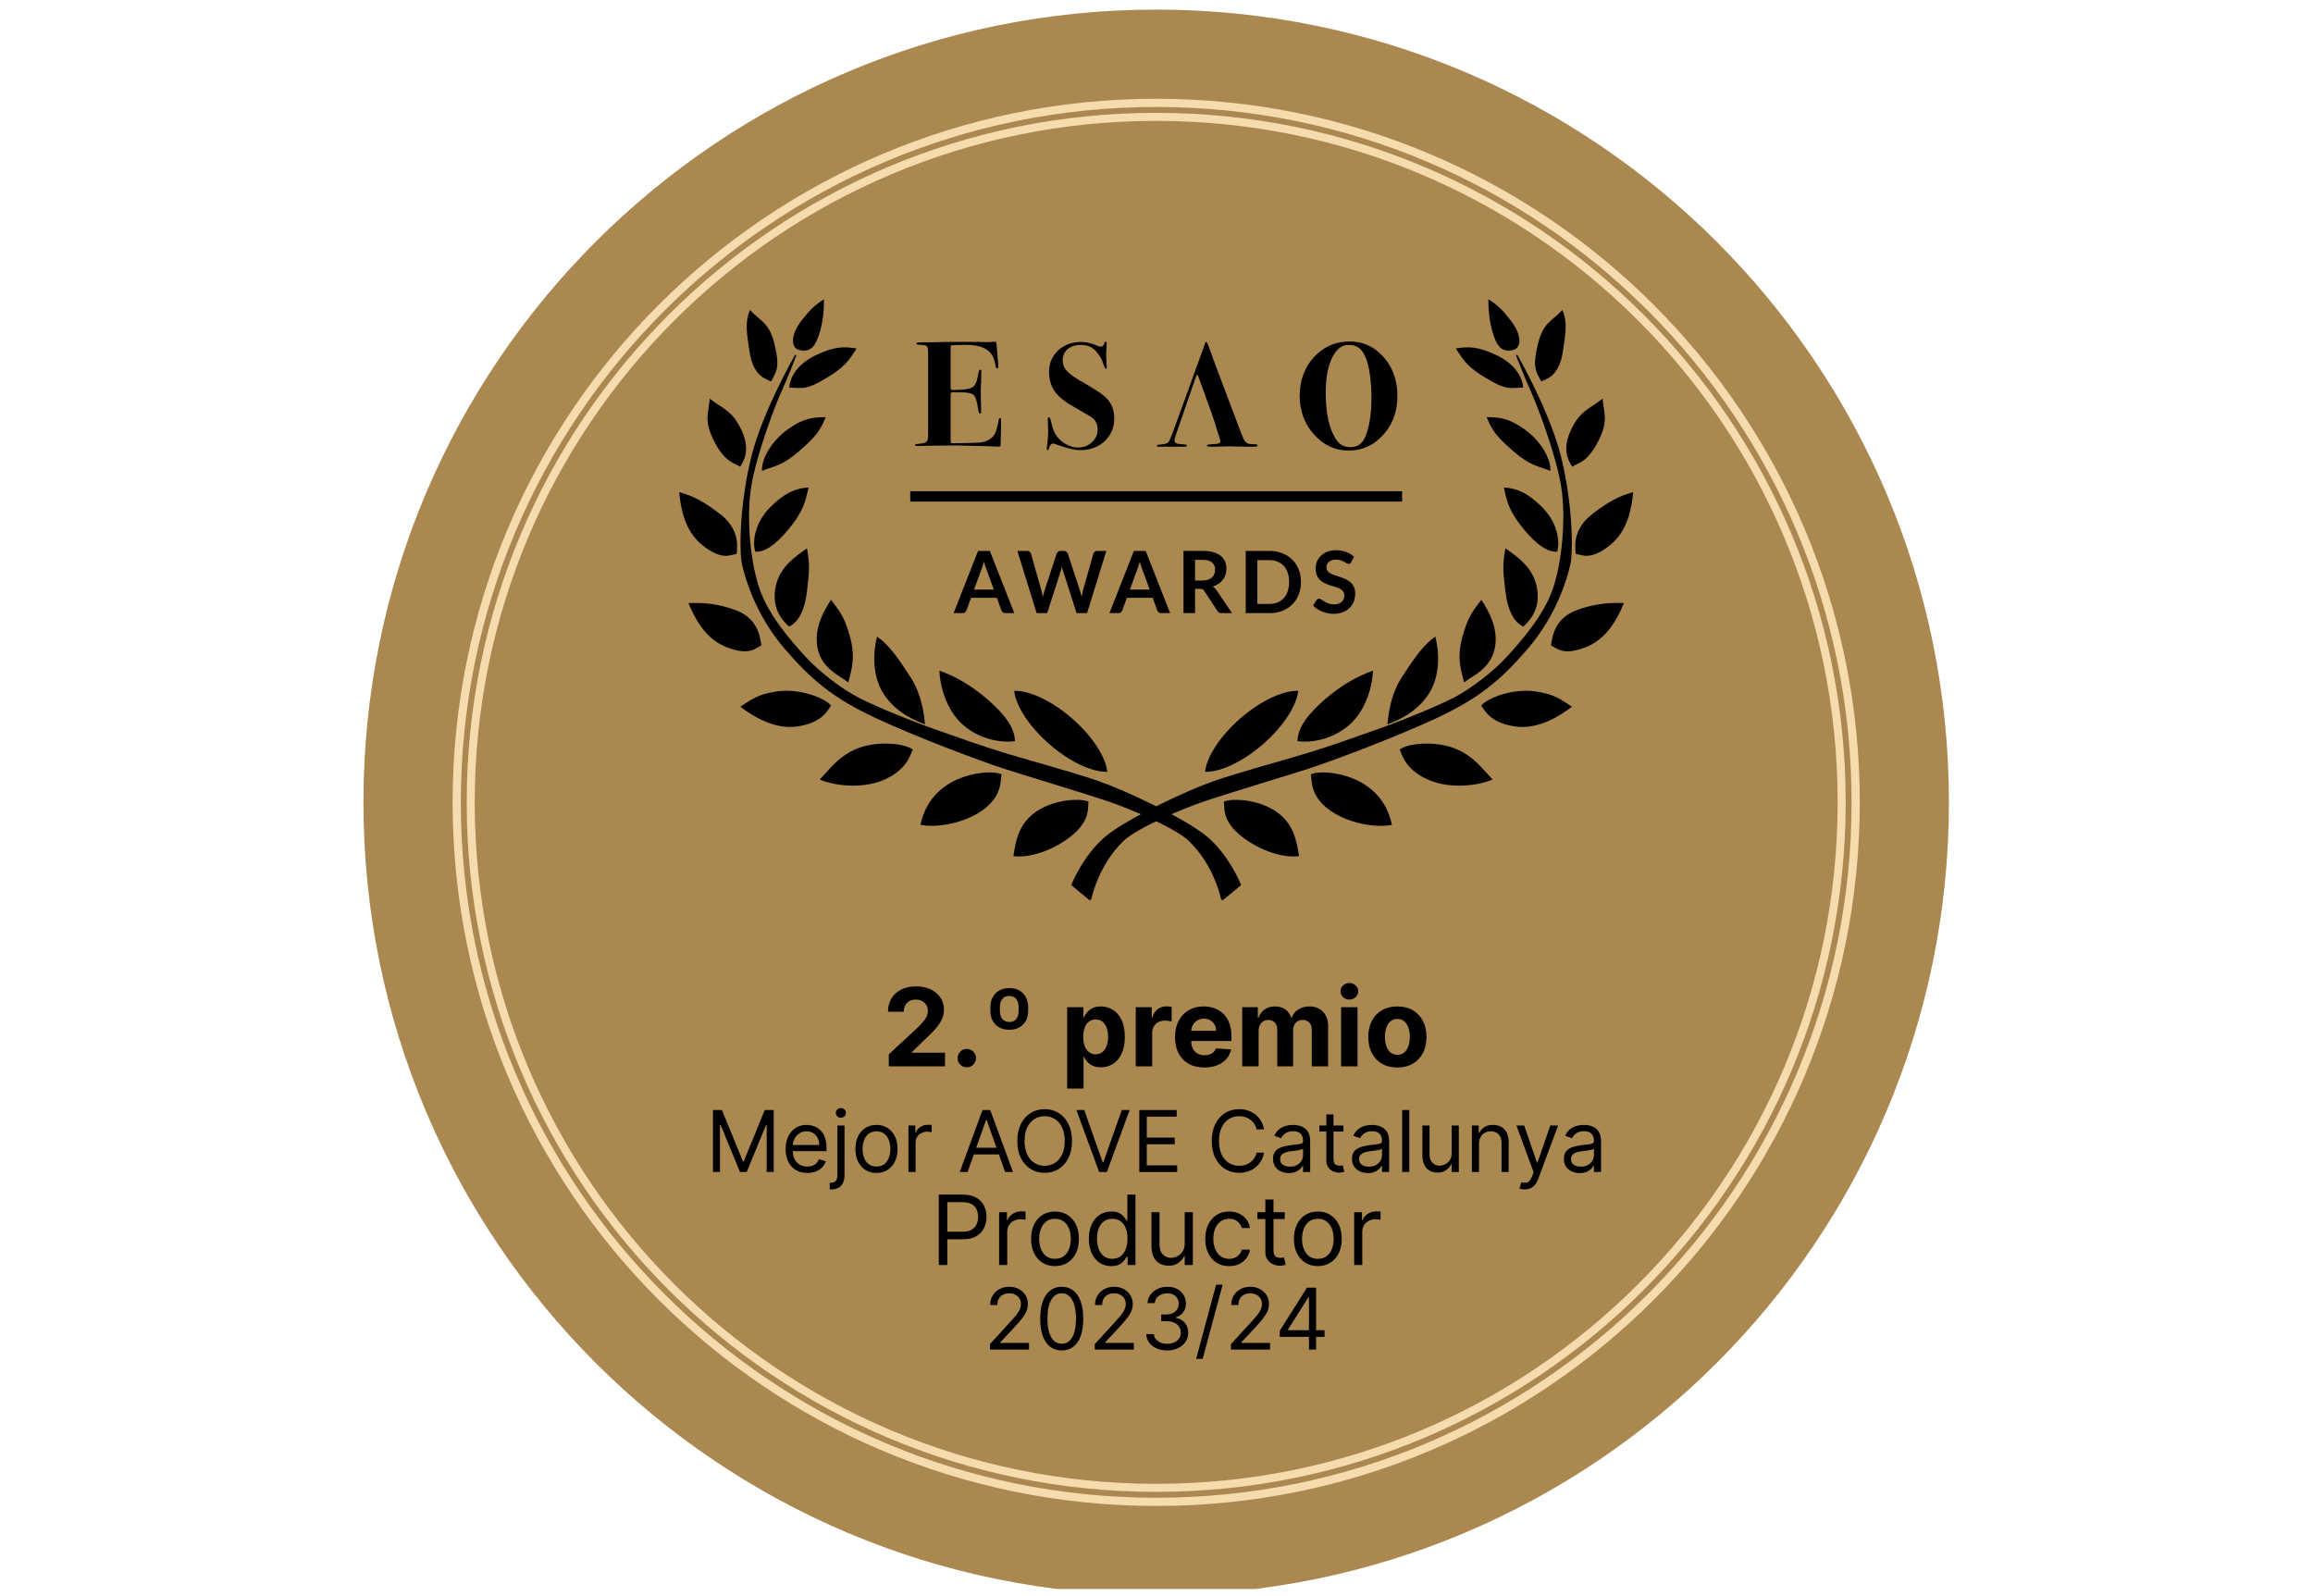 <svg xmlns="http://www.w3.org/2000/svg" width="1693" height="1168" viewBox="0 0 1693 1168" fill="none"><g clip-path="url(#clip0_3_209)"><path d="M846.275 1167.52C1166.74 1167.52 1426.52 907.737 1426.52 587.275C1426.52 266.813 1166.74 7.027 846.274 7.027C525.813 7.027 266.024 266.813 266.024 587.275C266.024 907.737 525.813 1167.52 846.275 1167.52Z" fill="#AB884F"></path><path d="M991.112 407.512C989.513 406 987.585 404.824 985.315 403.984C983.045 403.144 980.57 402.724 977.879 402.724C975.484 402.724 973.363 403.092 971.518 403.828C969.669 404.56 968.117 405.539 966.856 406.757C965.618 407.941 964.636 409.366 963.972 410.945C963.32 412.481 962.983 414.131 962.981 415.799C962.981 417.875 963.283 419.624 963.877 421.041C964.479 422.459 965.27 423.643 966.255 424.585C967.244 425.533 968.383 426.311 969.626 426.887C970.874 427.471 972.158 427.976 973.469 428.4C974.774 428.82 976.052 429.208 977.315 429.565C978.576 429.922 979.698 430.358 980.683 430.872C981.669 431.39 982.462 432.022 983.063 432.778C983.663 433.534 983.959 434.51 983.959 435.708C983.959 437.852 983.298 439.493 981.978 440.64C980.655 441.785 978.787 442.357 976.372 442.357C974.797 442.357 973.446 442.142 972.323 441.711C971.199 441.28 970.219 440.805 969.379 440.277C968.642 439.818 967.917 439.34 967.205 438.844C966.596 438.411 966.028 438.198 965.504 438.198C965.126 438.198 964.77 438.301 964.434 438.497C964.097 438.697 963.827 438.944 963.617 439.238L961.13 443.301C962.045 444.228 963.059 445.052 964.153 445.758C967.724 448.055 971.879 449.279 976.124 449.286C978.645 449.286 980.88 448.903 982.833 448.139C984.785 447.37 986.437 446.323 987.795 444.989C989.145 443.662 990.198 442.063 990.882 440.297C991.585 438.5 991.937 436.574 991.937 434.518C991.937 432.625 991.638 431.022 991.041 429.699C990.442 428.376 989.648 427.259 988.663 426.345C987.661 425.422 986.525 424.657 985.293 424.075C984.032 423.477 982.739 422.951 981.418 422.5C980.096 422.05 978.804 421.624 977.544 421.228C976.386 420.869 975.259 420.416 974.174 419.873C973.187 419.369 972.394 418.761 971.796 418.046C971.196 417.332 970.898 416.442 970.898 415.369C970.898 414.529 971.045 413.76 971.339 413.056C971.632 412.353 972.091 411.731 972.678 411.244C973.277 410.74 974.016 410.348 974.898 410.063C975.781 409.779 976.809 409.637 977.986 409.637C979.289 409.637 980.42 409.8 981.375 410.124C982.33 410.449 983.164 410.812 983.879 411.21C984.594 411.609 985.207 411.974 985.723 412.299C986.239 412.623 986.715 412.784 987.157 412.784C987.579 412.784 987.928 412.685 988.215 412.485C988.497 412.286 988.766 411.965 989.018 411.524L991.112 407.512ZM942.556 432.728C941.894 434.712 940.939 436.393 939.689 437.768C938.443 439.143 936.928 440.199 935.156 440.934C933.382 441.669 931.382 442.036 929.155 442.036H920.301V409.97H929.155C931.382 409.97 933.382 410.338 935.156 411.073C936.928 411.808 938.443 412.863 939.689 414.238C940.939 415.614 941.894 417.297 942.556 419.278C943.217 421.263 943.548 423.507 943.548 426.006C943.548 428.505 943.217 430.74 942.556 432.728ZM950.571 416.804C949.459 414.012 947.893 411.612 945.879 409.607C943.862 407.602 941.437 406.04 938.603 404.916C935.767 403.793 932.621 403.228 929.155 403.228H911.8V448.777H929.155C932.621 448.777 935.767 448.221 938.603 447.108C941.437 445.995 943.866 444.43 945.879 442.414C947.896 440.398 949.459 437.994 950.571 435.2C951.682 432.408 952.242 429.344 952.242 426.005C952.242 422.66 951.685 419.598 950.571 416.804ZM874.721 409.78H880.14C883.269 409.78 885.593 410.4 887.119 411.639C888.64 412.878 889.403 414.652 889.403 416.962C889.403 418.114 889.215 419.178 888.837 420.143C888.466 421.1 887.878 421.957 887.119 422.648C886.349 423.352 885.377 423.903 884.189 424.301C883.001 424.698 881.612 424.9 880.013 424.9H874.722L874.721 409.78ZM878.344 430.979C879.183 430.979 879.822 431.095 880.249 431.326C880.679 431.557 881.072 431.946 881.431 432.491L891.007 447.076C891.656 448.213 892.708 448.777 894.156 448.777H901.809L890.408 431.956C889.631 430.822 888.707 429.951 887.636 429.344C889.235 428.84 890.657 428.167 891.907 427.325C893.156 426.486 894.208 425.512 895.054 424.396C895.91 423.276 896.57 422.019 897.007 420.679C897.459 419.314 897.685 417.865 897.685 416.33C897.685 414.397 897.349 412.631 896.677 411.021C896.004 409.417 894.96 408.037 893.542 406.879C892.125 405.724 890.308 404.827 888.093 404.186C885.877 403.545 883.226 403.225 880.14 403.225H866.248V448.774H874.722V430.976L878.344 430.979ZM832.542 416.489C832.815 415.799 833.094 414.988 833.377 414.064C833.661 413.14 833.949 412.142 834.243 411.073C834.537 412.142 834.831 413.135 835.125 414.051C835.419 414.967 835.703 415.758 835.976 416.429L841.523 431.578H827L832.542 416.489ZM838.591 403.228H829.96L812.037 448.777H818.652C819.365 448.777 819.964 448.578 820.447 448.179C820.927 447.78 821.255 447.339 821.424 446.856L824.826 437.563H843.694L847.093 446.856C847.317 447.394 847.675 447.866 848.133 448.226C848.595 448.593 849.195 448.777 849.928 448.777H856.483L838.591 403.228ZM758.771 448.777H766.459L776.507 417.655C776.633 417.259 776.764 416.826 776.903 416.363C777.04 415.902 777.161 415.421 777.263 414.917C777.389 415.421 777.516 415.902 777.641 416.363C777.768 416.826 777.907 417.259 778.051 417.655L788.005 448.777H795.659L809.803 403.228H803.157C802.441 403.228 801.829 403.417 801.312 403.795C800.797 404.173 800.478 404.625 800.351 405.149L792.603 432.396C792.236 433.885 791.931 435.387 791.689 436.901C791.334 435.199 790.932 433.698 790.493 432.396L781.58 405.149C781.362 404.603 781.003 404.125 780.54 403.763C780.078 403.409 779.478 403.227 778.745 403.227H776.256C775.542 403.227 774.938 403.427 774.444 403.829C773.951 404.225 773.621 404.669 773.453 405.149L764.507 432.396C764.261 433.116 764.046 433.846 763.861 434.584C763.652 435.413 763.468 436.248 763.309 437.088C763.15 436.253 762.987 435.418 762.822 434.584C762.678 433.851 762.516 433.121 762.335 432.396L754.586 405.149C754.432 404.58 754.08 404.084 753.594 403.75C753.1 403.4 752.487 403.229 751.751 403.229H744.664L758.771 448.777ZM718.479 416.489C718.75 415.799 719.031 414.988 719.315 414.064C719.595 413.14 719.884 412.142 720.178 411.074C720.451 412.073 720.747 413.065 721.063 414.051C721.357 414.965 721.637 415.758 721.913 416.429L727.458 431.578H712.937L718.479 416.489ZM724.529 403.228H715.897L697.972 448.777H704.587C705.3 448.777 705.899 448.578 706.382 448.179C706.865 447.78 707.193 447.339 707.361 446.856L710.76 437.563H729.629L733.031 446.856C733.255 447.394 733.613 447.866 734.071 448.226C734.532 448.593 735.131 448.777 735.866 448.777H742.418L724.529 403.228ZM882.672 250.365C882.241 250.7 882.066 251.192 881.891 251.673C881.37 253.128 880.886 254.6 880.365 256.053C878.062 262.422 875.758 268.791 873.442 275.157C868.897 287.684 864.348 300.209 859.795 312.733C858.943 315.087 858.065 317.432 857.161 319.766C856.761 320.791 856.259 321.78 855.778 322.773C855.3 323.761 854.474 324.362 853.458 324.687C852.477 325.003 851.467 325.223 850.432 325.278C849.916 325.306 849.401 325.309 848.887 325.356C848.157 325.424 847.42 325.52 846.783 325.92C846.681 325.982 846.611 326.164 846.614 326.291C846.614 326.418 846.689 326.579 846.788 326.667C847.078 326.924 847.453 326.959 847.822 326.956C849.298 326.944 850.765 326.917 852.242 326.921C856.736 326.936 861.228 326.966 865.721 326.98C866.457 326.978 867.193 326.951 867.927 326.9C868.227 326.881 868.479 326.724 868.672 326.479C868.782 326.338 868.818 325.991 868.676 325.881C868.45 325.704 868.221 325.481 867.955 325.415C867.53 325.311 867.081 325.316 866.643 325.275C865.327 325.158 864.003 325.042 862.682 324.921C862.093 324.869 861.523 324.69 861.009 324.397C860.075 323.876 859.674 323.059 859.71 322.018C859.722 321.724 859.767 321.432 859.846 321.148C860.102 320.226 860.34 319.296 860.652 318.394C863.258 310.803 865.88 303.218 868.501 295.632C870.737 289.163 872.98 282.692 875.23 276.225C875.449 275.603 875.721 275 876 274.401C876.037 274.319 876.229 274.296 876.355 274.272C876.412 274.266 876.499 274.33 876.54 274.381C877.01 274.973 877.163 275.711 877.411 276.397C879.682 282.624 881.925 288.858 884.195 295.085C885.757 299.375 887.347 303.65 888.708 308.014C889.404 310.265 890.09 312.516 890.799 314.764C891.46 316.871 892.153 318.969 892.811 321.078C893.006 321.709 893.154 322.355 893.279 323.006C893.385 323.58 893.022 324.206 892.467 324.432C892.062 324.596 891.636 324.753 891.207 324.816C890.552 324.917 889.886 324.929 889.226 324.978C887.757 325.09 886.29 325.203 884.824 325.313C884.374 325.347 883.956 325.482 883.595 325.757C883.491 325.834 883.432 325.981 883.372 326.106C883.303 326.252 883.474 326.548 883.676 326.627C883.947 326.73 884.22 326.871 884.499 326.895C885.157 326.96 885.818 326.989 886.48 326.98C888.619 326.95 890.752 326.89 892.887 326.848C895.908 326.788 898.924 326.736 901.945 326.681L901.947 326.773C906.806 326.845 911.671 326.922 916.529 326.982C917.486 326.994 918.443 326.937 919.398 326.893C919.613 326.884 919.824 326.798 920.035 326.736C920.21 326.685 920.48 326.247 920.496 326.03C920.509 325.796 920.242 325.364 920.044 325.333C919.609 325.264 919.176 325.187 918.74 325.156C917.566 325.075 916.39 325.013 915.214 324.968C912.985 324.901 911.503 323.739 910.51 321.834C910.341 321.509 910.153 321.188 910.008 320.852C909.57 319.837 909.122 318.829 908.735 317.797C907.635 314.901 906.584 311.998 905.489 309.104C898.508 290.572 891.334 272.111 884.668 253.458C884.348 252.56 883.927 251.692 883.524 250.826C883.437 250.638 883.25 250.499 883.09 250.347C883.045 250.3 882.984 250.272 882.919 250.27C882.828 250.27 882.74 250.304 882.672 250.365ZM809.204 250.146C808.999 250.185 808.729 250.265 808.638 250.417C808.419 250.789 808.288 251.217 808.117 251.618C807.942 252.018 807.797 252.441 807.574 252.816C807.21 253.434 806.636 253.767 805.919 253.72C805.406 253.695 804.898 253.608 804.405 253.461C803.634 253.217 802.894 252.871 802.131 252.605C800.742 252.123 799.36 251.61 797.943 251.209C795.59 250.538 793.176 250.293 790.954 250.245C789.784 250.347 788.83 250.434 787.874 250.509C786.11 250.648 784.372 251.018 782.704 251.611C776.967 253.641 772.599 257.265 769.877 262.769C768.583 265.389 768.03 268.193 767.854 271.085C767.743 272.932 767.906 274.761 768.166 276.59C768.498 278.927 769.178 281.202 770.182 283.338C771.657 286.462 773.847 289.016 776.428 291.263C778.484 293.058 780.694 294.668 783.032 296.075C785.178 297.362 787.368 298.58 789.538 299.83C791.836 301.154 794.141 302.466 796.418 303.821C797.491 304.463 798.525 305.175 799.551 305.892C801.175 307.037 802.21 308.607 802.827 310.485C803.177 311.547 803.338 312.644 803.383 313.746C803.491 316.462 802.904 319.017 801.345 321.292C799.628 323.795 797.354 325.604 794.487 326.627C791.108 327.827 787.675 327.853 784.28 326.798C778.173 324.899 773.751 321.051 771.207 315.133C770.629 313.777 770.182 312.37 769.871 310.929C769.694 310.136 769.563 309.335 769.36 308.554C769.156 307.771 768.916 306.997 768.641 306.236C768.546 305.972 768.335 305.741 768.153 305.518C767.968 305.29 767.333 305.395 767.171 305.643C766.976 305.959 766.882 306.327 766.9 306.697C766.951 308.389 766.971 310.088 767.081 311.775C767.341 315.911 767.187 320.018 766.607 324.12C766.431 325.359 766.306 326.605 766.179 327.85C766.125 328.369 766.179 328.875 766.506 329.323C766.656 329.528 767.135 329.551 767.269 329.323C767.382 329.136 767.515 328.955 767.589 328.752C767.766 328.269 767.89 327.763 768.078 327.284C768.267 326.806 768.479 326.334 768.745 325.891C769.391 324.819 770.335 324.448 771.58 324.74C771.865 324.804 772.141 324.912 772.418 325.01C773.113 325.257 773.807 325.505 774.499 325.76C777.406 326.82 780.35 327.753 783.363 328.473C785.514 328.992 787.704 329.34 789.91 329.442C792.643 329.566 795.361 329.237 798.014 328.582C802.792 327.397 806.853 324.967 810.133 321.281C812.578 318.532 814.228 315.362 815.004 311.751C815.583 309.062 815.701 306.354 815.442 303.62C814.929 298.241 812.699 293.733 808.601 290.188C807.6 289.323 806.538 288.527 805.459 287.754C802.521 285.643 799.422 283.801 796.302 281.983C793.755 280.502 791.204 279.026 788.688 277.496C786.673 276.27 784.721 274.94 782.929 273.403C782.149 272.734 781.378 272.031 780.706 271.257C778.63 268.869 777.644 266.072 777.872 262.903C778.166 258.814 780.162 255.824 783.84 254.004C784.626 253.612 785.474 253.334 786.319 253.077C788.247 252.49 790.233 252.446 792.229 252.511C796.365 252.635 799.786 254.236 802.481 257.382C804.759 260.04 806.548 262.974 807.585 266.341C807.759 266.903 807.913 267.475 808.128 268.022C808.316 268.5 808.56 268.96 808.82 269.399C808.923 269.573 809.133 269.693 809.315 269.809C809.529 269.945 810.011 269.743 810.04 269.513C810.07 269.226 810.144 268.933 810.132 268.645C810.093 267.836 810.019 267.028 809.955 266.221C809.63 262.103 809.508 257.983 809.958 253.864C810.055 252.986 810.053 252.098 810.067 251.218C810.072 251.009 809.977 250.792 809.918 250.584C809.855 250.374 809.538 250.145 809.283 250.145C809.257 250.139 809.23 250.139 809.204 250.146ZM728.181 250.126C727.448 250.147 726.705 250.161 725.974 250.245C724.432 250.423 722.888 250.424 721.339 250.382C719.425 250.33 717.509 250.236 715.597 250.234C708.303 250.223 701.009 250.213 693.719 250.26C690.036 250.281 686.355 250.437 682.672 250.504C679.726 250.559 676.778 250.566 673.833 250.606C673.172 250.616 672.505 250.633 671.854 250.733C671.506 250.79 671.186 251.007 670.867 251.178C670.635 251.305 670.688 251.799 670.938 251.919C671.13 252.016 671.328 252.155 671.534 252.179C672.411 252.273 673.295 252.319 674.174 252.4C675.127 252.49 676.089 252.53 677.027 252.719C678.034 252.922 678.711 253.573 678.997 254.596C679.22 255.385 679.307 256.185 679.309 256.999C679.325 258.69 679.342 260.388 679.343 262.082C679.345 280.274 679.345 298.473 679.343 316.669C679.343 317.552 679.36 318.439 679.313 319.317C679.28 320.05 679.18 320.785 679.083 321.51C678.931 322.631 678.261 323.381 677.281 323.86C676.82 324.087 676.331 324.287 675.833 324.384C674.895 324.569 673.946 324.693 672.996 324.807C672.265 324.896 671.527 324.912 670.797 325.001C670.511 325.034 670.237 325.17 669.963 325.271C669.717 325.364 669.67 325.832 669.859 326.017C670.076 326.235 670.328 326.388 670.628 326.403C671.289 326.435 671.952 326.465 672.615 326.449C675.851 326.37 679.094 326.235 682.334 326.194C688.595 326.117 694.855 326.082 700.2 326.035C708.042 326.226 714.964 326.393 721.886 326.567C722.549 326.586 723.21 326.629 723.873 326.656C726.155 326.747 728.435 326.841 730.717 326.916C731.083 326.931 731.46 326.918 731.811 326.833C731.986 326.791 732.191 326.581 732.244 326.403C732.347 326.055 732.381 325.68 732.393 325.315C732.618 319.502 732.683 313.68 732.706 307.859C732.714 307.491 732.693 307.123 732.644 306.758C732.617 306.551 732.498 306.351 732.395 306.159C732.277 305.919 731.797 305.847 731.635 306.054C731.457 306.28 731.239 306.508 731.162 306.774C730.962 307.48 730.809 308.207 730.675 308.927C730.295 310.955 729.852 312.969 729.262 314.945C728.206 318.471 725.976 320.98 722.631 322.496C720.747 323.348 718.72 323.837 716.655 323.939C710.472 324.261 704.288 324.39 698.097 324.421C697.583 324.422 697.07 324.39 696.553 324.359C696.337 324.349 695.955 324.008 695.945 323.798C695.894 322.989 695.828 322.183 695.826 321.376C695.818 310.986 695.821 300.601 695.822 290.215C695.822 289.697 695.821 289.184 695.843 288.668C695.856 288.375 695.912 288.085 695.949 287.795C695.975 287.581 696.345 287.247 696.568 287.229C696.787 287.209 697.006 287.169 697.222 287.169H699.451C701.508 287.166 703.561 287.163 705.62 287.215C706.865 287.249 708.112 287.466 709.346 287.66C709.923 287.75 710.491 287.952 711.041 288.153C712.19 288.578 713.099 289.313 713.617 290.437C714.013 291.304 714.409 292.188 714.659 293.105C715.046 294.522 715.33 295.971 715.611 297.417C715.821 298.499 715.926 299.603 716.134 300.688C716.244 301.257 716.462 301.806 716.654 302.358C716.719 302.554 717.149 302.693 717.434 302.654C717.737 302.611 718.053 302.373 718.072 302.128C718.111 301.543 718.156 300.955 718.141 300.372C718.074 296.834 717.981 293.3 717.906 289.765C717.8 284.753 718.059 279.749 718.264 274.744C718.304 273.788 718.325 272.829 718.298 271.875C718.29 271.519 718.141 271.163 718.031 270.813C717.927 270.496 717.314 270.402 717.094 270.672C716.914 270.899 716.693 271.13 716.615 271.394C716.386 272.171 716.219 272.961 716.048 273.751C715.737 275.189 715.482 276.641 715.13 278.068C714.855 279.215 714.385 280.302 713.782 281.324C712.925 282.781 711.723 283.782 710.071 284.262C708.796 284.624 707.491 284.869 706.171 284.994C703.68 285.244 701.18 285.43 698.671 285.414L698.216 285.415C698.001 285.417 697.785 285.417 697.57 285.415C696.068 285.386 695.879 285.212 695.828 283.804C695.816 283.435 695.816 283.066 695.816 282.7V255.515C695.816 254.998 695.826 254.484 695.844 253.967C695.855 253.75 695.906 253.529 695.944 253.314C695.98 253.103 696.334 252.759 696.548 252.74C696.988 252.698 697.427 252.651 697.87 252.636C700.446 252.55 703.021 252.436 705.599 252.409C708.696 252.375 711.787 252.481 714.836 253.085C717.233 253.557 719.544 254.273 721.659 255.54C723.867 256.86 725.546 258.67 726.713 260.96C727.588 262.684 728.113 264.515 728.431 266.414C728.55 267.14 728.708 267.856 728.875 268.576C728.924 268.781 729.06 268.97 729.164 269.162C729.333 269.462 729.81 269.649 730.118 269.549C730.416 269.448 730.627 269.251 730.709 268.951C730.771 268.742 730.812 268.513 730.804 268.301C730.788 267.862 730.742 267.422 730.701 266.98C730.482 264.488 730.251 261.997 730.039 259.501C729.834 257.08 729.649 254.656 729.45 252.233C729.42 251.869 729.365 251.504 729.306 251.137C729.184 250.354 728.961 250.117 728.277 250.117C728.25 250.125 728.216 250.125 728.181 250.126ZM1003.82 290.2C1003.86 295.514 1003.61 300.359 1002.99 305.186C1002.35 310.09 1001.29 314.89 999.404 319.486C998.925 320.647 998.379 321.767 997.648 322.796C995.939 325.192 993.629 326.627 990.723 327.104C989.945 327.232 989.162 327.294 988.383 327.294C987.626 327.294 986.868 327.232 986.107 327.117C983.213 326.667 980.833 325.35 979.003 323.057C977.941 321.732 977.078 320.276 976.288 318.776C974.494 315.372 973.272 311.751 972.406 308.009C971.719 305.071 971.257 302.093 970.93 299.088C970.268 292.921 970.214 286.744 970.615 280.567C970.95 275.338 971.803 270.191 973.614 265.244C974.344 263.23 975.216 261.288 976.337 259.462C977.188 258.075 978.172 256.796 979.359 255.678C981.721 253.453 984.505 252.315 987.772 252.475C988.8 252.526 989.83 252.591 990.834 252.858C993.831 253.654 996.113 255.415 997.724 258.023C998.372 259.094 998.943 260.209 999.433 261.36C1000.7 264.274 1001.5 267.338 1002.09 270.446C1002.83 274.351 1003.31 278.301 1003.53 282.27C1003.68 285.064 1003.84 287.856 1003.82 290.2ZM1022.81 289.807C1022.86 286.443 1022.54 283.083 1021.86 279.788C1020.06 271.144 1015.92 263.85 1009.33 257.964C1004.46 253.618 998.766 251.021 992.307 250.234C988.647 249.787 984.941 249.877 981.307 250.5C976.965 251.237 972.903 252.706 969.221 255.106C961.199 260.341 955.837 267.597 953.086 276.771C952.237 279.6 951.793 282.503 951.512 285.445C950.999 290.854 951.405 296.193 952.797 301.429C955.067 309.956 959.776 316.932 966.555 322.534C967.922 323.655 969.38 324.66 970.912 325.541C977.626 329.431 984.873 330.437 992.451 329.383C998.347 328.559 1003.6 326.166 1008.18 322.361C1013.91 317.592 1018.07 311.704 1020.5 304.638C1022.15 299.861 1022.87 294.93 1022.81 289.807ZM666.276 359.559H1026.28V367.121H666.276V359.559ZM924.381 544.758C909.316 557.854 892.951 565.272 882.056 564.909C883.215 554.068 892.839 538.896 907.907 525.804C922.969 512.706 939.337 505.286 950.23 505.65C949.069 516.49 939.445 531.659 924.381 544.758ZM987.646 530.579C975.028 541.553 959.583 543.726 949.665 542.517C949.846 532.527 957.17 522.844 969.791 511.871C982.412 500.9 995.02 494.3 1004.94 490.895C1004.76 500.887 1000.27 519.611 987.646 530.579ZM1045.76 507.905C1036.65 521.93 1022.51 527.467 1015.46 530.243C1016.28 523.779 1017.25 509.264 1026.36 495.238C1035.46 481.216 1041.98 471.96 1050.58 465.952C1053.15 475.606 1054.86 493.88 1045.76 507.905ZM1094.37 473.036C1091.8 489.56 1077.44 494.714 1071.59 499.533C1070.37 493.136 1065.81 483.236 1070.14 467.086C1074.46 450.933 1077.99 447.391 1084.31 439.023C1089.74 447.406 1096.5 459.362 1094.37 473.036ZM1124.56 428.251C1128.37 444.531 1120.5 453.633 1114.92 458.65C1109.54 456.028 1103.92 449.382 1101.88 432.783C1099.85 416.185 1099.9 412.941 1101.88 401.319C1110.06 407.06 1121.41 414.773 1124.56 428.251ZM1128.53 370.992C1140.38 382.783 1141.87 396.539 1139.79 403.754C1133.83 404.384 1125.45 399.859 1114.92 386.866C1104.4 373.87 1103.02 367.304 1100.75 356.816C1110.73 357.349 1118.71 361.233 1128.53 370.992ZM1115.21 313.732C1128.93 323.287 1135.54 337.259 1134.75 344.725C1125.98 340.945 1120.46 341.357 1107.84 330.386C1095.21 319.414 1092.21 315.218 1088.15 305.283C1097.63 305.512 1103.85 305.826 1115.21 313.732ZM1151.21 312.031C1143.31 326.774 1146.72 335.391 1150.81 341.684C1154.32 338.677 1161.41 339.527 1169.91 322.803C1177.49 307.896 1173.93 302.456 1173.03 291.763C1164.53 298.708 1157.74 299.828 1151.21 312.031ZM1165.66 376.094C1152.37 386.236 1152.31 398.069 1153.42 405.493C1157.8 405.855 1163.74 410.747 1178.42 399.055C1191.5 388.633 1194.29 371.842 1195.43 360.22C1184.81 363.013 1176.67 367.699 1165.66 376.094ZM1154.04 446.606C1138.36 452.417 1136.33 465.006 1135.22 472.431C1139.3 474.059 1143.56 480.473 1161.01 473.579C1176.56 467.437 1184.15 452.197 1188.63 441.414C1177.66 440.984 1167.02 441.796 1154.04 446.606ZM1124.84 506.202C1108.36 503.395 1088.86 510.619 1084.19 516.5C1086.91 519.947 1090.41 528.959 1108.97 531.717C1125.51 534.175 1141.37 524.357 1150.64 517.26C1141.35 511.398 1138.49 508.528 1124.84 506.202ZM1066.41 548.45C1051.1 541.738 1030.43 544.03 1024.47 548.604C1026.28 552.609 1028.99 563.95 1046.33 571.115C1061.78 577.505 1081.81 575.191 1092.53 570.551C1084.94 562.615 1079.09 554.009 1066.41 548.45ZM1000.53 575.343C986.94 565.593 966.248 563.535 959.471 566.774C960.405 571.066 958.567 582.897 974.035 593.512C987.825 602.972 1007.38 606.031 1018.82 603.716C1016.56 593.228 1011.77 583.41 1000.53 575.343ZM936.519 595.84C923.552 585.278 902.763 583.892 895.804 586.709C896.472 591.05 894.176 600.816 908.971 612.355C922.159 622.639 939.232 628.214 950.796 626.603C949.173 615.997 947.25 604.579 936.519 595.84ZM1094.02 259.307C1109.25 266.198 1114.29 276.174 1114.88 283.661C1104.72 283.971 1102.97 285.724 1088.56 277.236C1074.15 268.752 1071.4 264.088 1065.6 255.055C1074.96 253.553 1081.4 253.603 1094.02 259.307ZM1143.84 257.889C1141.27 274.413 1132.99 277.235 1128.1 279.184C1124.28 271.779 1121.44 269.142 1125.7 251.724C1129.67 235.495 1136.4 234.92 1143.55 226.92C1147.5 235.538 1145.96 244.212 1143.84 257.889ZM1105.85 234.646C1113.18 244.162 1114.08 253.071 1108.72 255.812C1099.33 258.74 1095.53 253.781 1092.25 242.3C1090.54 236.347 1089.41 228.693 1089.41 219.055C1096.21 223.306 1099.79 226.771 1105.85 234.646Z" fill="black"></path><path d="M798.15 658.705C796.874 657.855 784.684 647.65 784.684 647.65C784.684 647.65 793.47 625.823 809.627 612.503C825.785 599.181 870.148 578.485 889.21 571.968C908.273 565.447 937.753 557.511 956.462 551.842C975.171 546.173 993.029 539.653 1009.19 533.984C1025.34 528.314 1051.14 517.826 1063.9 511.306C1076.66 504.787 1093.38 492.031 1104.15 480.125C1114.92 468.22 1129.95 450.929 1136.75 432.075C1143.55 413.225 1146.95 380.346 1143.27 356.535C1139.58 332.723 1124.84 294.456 1120.59 285.385C1116.34 276.314 1110.11 259.873 1110.11 259.873C1110.11 259.873 1133.92 301.259 1142.14 334.425C1150.36 367.59 1151.21 402.456 1148.94 412.944C1146.67 423.432 1138.74 449.936 1118.61 473.606C1098.49 497.275 1082.33 510.739 1050.58 525.48C1018.83 540.22 972.911 557.228 957.037 562.333C941.163 567.435 900.627 579.624 882.766 585.574C864.912 591.527 831.749 605.71 821.825 615.341C802.827 633.764 798.15 658.707 798.15 658.705Z" fill="black"></path><path d="M798.15 658.705C796.874 657.855 784.684 647.65 784.684 647.65C784.684 647.65 793.47 625.823 809.627 612.503C825.785 599.181 870.148 578.485 889.21 571.968C908.273 565.447 937.753 557.511 956.462 551.842C975.171 546.173 993.029 539.653 1009.19 533.984C1025.34 528.314 1051.14 517.826 1063.9 511.306C1076.66 504.787 1093.38 492.031 1104.15 480.125C1114.92 468.22 1129.95 450.929 1136.75 432.075C1143.55 413.225 1146.95 380.346 1143.27 356.535C1139.58 332.723 1124.84 294.456 1120.59 285.385C1116.34 276.314 1110.11 259.873 1110.11 259.873C1110.11 259.873 1133.92 301.259 1142.14 334.425C1150.36 367.59 1151.21 402.456 1148.94 412.944C1146.67 423.432 1138.74 449.936 1118.61 473.606C1098.49 497.275 1082.33 510.739 1050.58 525.48C1018.83 540.22 972.911 557.228 957.037 562.333C941.163 567.435 900.627 579.624 882.766 585.574C864.912 591.527 831.749 605.71 821.825 615.341C802.827 633.764 798.15 658.707 798.15 658.705Z" stroke="black"></path><path d="M768.17 544.758C783.235 557.854 799.599 565.272 810.495 564.909C809.336 554.068 799.712 538.896 784.647 525.804C769.582 512.706 753.215 505.286 742.322 505.65C743.481 516.49 753.104 531.659 768.17 544.758ZM704.905 530.579C717.526 541.553 732.968 543.726 742.886 542.517C742.705 532.527 735.381 522.844 722.76 511.871C710.139 500.9 697.532 494.3 687.614 490.895C687.795 500.887 692.284 519.611 704.905 530.579ZM646.795 507.905C655.903 521.93 670.039 527.467 677.093 530.243C676.278 523.779 675.302 509.264 666.197 495.238C657.089 481.216 650.578 471.96 641.976 465.952C639.396 475.606 637.687 493.88 646.795 507.905ZM598.181 473.036C600.75 489.56 615.118 494.714 620.965 499.533C622.184 493.136 626.745 483.236 622.417 467.086C618.089 450.933 614.567 447.391 608.244 439.023C602.808 447.406 596.055 459.362 598.181 473.036ZM567.992 428.251C564.18 444.531 572.048 453.633 577.63 458.65C583.016 456.028 588.631 449.382 590.669 432.783C592.707 416.185 592.653 412.941 590.669 401.319C582.488 407.06 571.144 414.773 567.992 428.251ZM564.023 370.992C552.164 382.783 550.686 396.539 552.757 403.754C558.714 404.384 567.104 399.859 577.626 386.866C588.15 373.87 589.532 367.304 591.8 356.816C581.825 357.349 573.838 361.233 564.023 370.992ZM577.346 313.732C563.62 323.287 557.008 337.259 557.797 344.725C566.574 340.945 572.095 341.357 584.716 330.386C597.337 319.414 600.342 315.218 604.396 305.283C594.921 305.512 588.707 305.826 577.346 313.732ZM541.346 312.031C549.239 326.774 545.834 335.391 541.742 341.684C538.228 338.677 531.141 339.527 522.637 322.803C515.058 307.896 518.621 302.456 519.519 291.763C528.023 298.708 534.813 299.828 541.346 312.031ZM526.889 376.094C540.185 386.236 540.246 398.069 539.132 405.493C534.755 405.855 528.807 410.747 514.133 399.055C501.054 388.633 498.259 371.842 497.125 360.22C507.743 363.013 515.884 367.699 526.889 376.094ZM538.511 446.606C554.195 452.417 556.225 465.006 557.33 472.431C553.251 474.059 548.992 480.473 531.541 473.579C515.987 467.437 508.404 452.197 503.922 441.414C514.893 440.984 525.532 441.796 538.511 446.606ZM567.708 506.202C584.194 503.395 603.693 510.619 608.363 516.5C605.641 519.947 602.137 528.959 583.582 531.717C567.041 534.175 551.186 524.357 541.913 517.26C551.197 511.398 554.063 508.528 567.708 506.202ZM626.14 548.45C641.457 541.738 662.125 544.03 668.078 548.604C666.274 552.609 663.568 563.95 646.225 571.115C630.772 577.505 610.738 575.191 600.022 570.551C607.614 562.615 613.463 554.009 626.14 548.45ZM692.024 575.343C705.61 565.593 726.301 563.535 733.077 566.774C732.145 571.066 733.983 582.897 718.512 593.512C704.722 602.972 685.17 606.031 673.724 603.716C675.992 593.228 680.779 583.41 692.024 575.343ZM756.034 595.84C769 585.278 789.789 583.892 796.748 586.709C796.08 591.05 798.376 600.816 783.581 612.355C770.395 622.639 753.321 628.214 741.756 626.603C743.379 615.997 745.302 604.579 756.034 595.84ZM598.535 259.307C583.298 266.198 578.26 276.174 577.676 283.661C587.834 283.971 589.583 285.724 603.992 277.236C618.401 268.752 621.155 264.088 626.952 255.055C617.594 253.553 611.147 253.603 598.535 259.307ZM548.716 257.889C551.285 274.413 559.559 277.235 564.449 279.184C568.275 271.779 571.117 269.142 566.858 251.724C562.886 235.495 556.152 234.92 548.999 226.92C545.051 235.538 546.59 244.212 548.716 257.889ZM586.7 234.646C579.374 244.162 578.479 253.071 583.83 255.812C593.22 258.74 597.026 253.781 600.306 242.3C602.007 236.347 603.141 228.693 603.141 219.055C596.338 223.306 592.764 226.771 586.7 234.646Z" fill="black"></path><path d="M894.401 658.705C895.673 657.855 907.866 647.65 907.866 647.65C907.866 647.65 899.078 625.823 882.921 612.503C866.763 599.181 822.401 578.485 803.338 571.968C784.276 565.447 754.795 557.511 736.086 551.842C717.377 546.173 699.519 539.653 683.362 533.984C667.204 528.314 641.409 517.826 628.653 511.306C615.897 504.787 599.173 492.031 588.401 480.125C577.629 468.22 562.606 450.929 555.8 432.075C548.996 413.225 545.595 380.346 549.28 356.535C552.965 332.723 567.705 294.456 571.957 285.385C576.209 276.314 582.445 259.873 582.445 259.873C582.445 259.873 558.633 301.259 550.414 334.425C542.193 367.59 541.343 402.456 543.611 412.944C545.878 423.432 553.816 449.936 573.942 473.606C594.068 497.275 610.223 510.739 641.971 525.48C673.719 540.22 719.641 557.228 735.514 562.333C751.389 567.435 791.924 579.624 809.785 585.574C827.641 591.527 860.802 605.71 870.727 615.341C889.725 633.764 894.401 658.707 894.401 658.705Z" fill="black"></path><path d="M894.401 658.705C895.673 657.855 907.866 647.65 907.866 647.65C907.866 647.65 899.078 625.823 882.921 612.503C866.763 599.181 822.401 578.485 803.338 571.968C784.276 565.447 754.795 557.511 736.086 551.842C717.377 546.173 699.519 539.653 683.362 533.984C667.204 528.314 641.409 517.826 628.653 511.306C615.897 504.787 599.173 492.031 588.401 480.125C577.629 468.22 562.606 450.929 555.8 432.075C548.996 413.225 545.595 380.346 549.28 356.535C552.965 332.723 567.705 294.456 571.957 285.385C576.209 276.314 582.445 259.873 582.445 259.873C582.445 259.873 558.633 301.259 550.414 334.425C542.193 367.59 541.343 402.456 543.611 412.944C545.878 423.432 553.816 449.936 573.942 473.606C594.068 497.275 610.223 510.739 641.971 525.48C673.719 540.22 719.641 557.228 735.514 562.333C751.389 567.435 791.924 579.624 809.785 585.574C827.641 591.527 860.802 605.71 870.727 615.341C889.725 633.764 894.401 658.707 894.401 658.705Z" stroke="black"></path><path d="M846.275 1089.01C1123.38 1089.01 1348.01 864.378 1348.01 587.275C1348.01 310.172 1123.38 85.535 846.275 85.535C569.172 85.535 344.535 310.172 344.535 587.275C344.535 864.378 569.172 1089.01 846.275 1089.01Z" stroke="#F5DBAD" stroke-width="5.88"></path><path d="M846.275 1099.26C1129.03 1099.26 1358.26 870.034 1358.26 587.275C1358.26 304.516 1129.03 75.294 846.275 75.294C563.516 75.294 334.294 304.516 334.294 587.275C334.294 870.034 563.516 1099.26 846.275 1099.26Z" stroke="#F5DBAD" stroke-width="6"></path><path d="M650.545 780.492V771.698L671.092 752.673C672.839 750.982 674.305 749.46 675.489 748.107C676.691 746.754 677.603 745.43 678.223 744.133C678.843 742.818 679.153 741.399 679.153 739.877C679.153 738.186 678.768 736.73 677.997 735.508C677.227 734.268 676.175 733.319 674.841 732.662C673.506 731.985 671.994 731.647 670.303 731.647C668.536 731.647 666.996 732.004 665.68 732.718C664.365 733.432 663.35 734.456 662.636 735.79C661.922 737.124 661.565 738.712 661.565 740.554H649.981C649.981 736.777 650.836 733.498 652.546 730.717C654.256 727.936 656.652 725.784 659.733 724.262C662.815 722.74 666.366 721.979 670.387 721.979C674.521 721.979 678.119 722.712 681.182 724.178C684.264 725.625 686.66 727.635 688.37 730.209C690.079 732.784 690.934 735.734 690.934 739.06C690.934 741.239 690.502 743.391 689.638 745.514C688.792 747.637 687.28 749.996 685.1 752.589C682.92 755.163 679.848 758.254 675.883 761.862L667.456 770.12V770.515H691.695V780.492H650.545ZM707.669 781.225C705.809 781.225 704.212 780.567 702.878 779.252C701.563 777.918 700.905 776.321 700.905 774.461C700.905 772.619 701.563 771.041 702.878 769.725C704.212 768.41 705.809 767.752 707.669 767.752C709.473 767.752 711.052 768.41 712.405 769.725C713.757 771.041 714.434 772.619 714.434 774.461C714.434 775.701 714.114 776.837 713.476 777.871C712.856 778.886 712.038 779.703 711.023 780.323C710.009 780.924 708.891 781.225 707.669 781.225ZM724.912 740.018V737.03C724.912 734.343 725.476 731.966 726.603 729.899C727.73 727.814 729.328 726.179 731.394 724.995C733.48 723.811 735.923 723.22 738.723 723.22C743.007 723.22 746.38 724.516 748.841 727.109C751.322 729.702 752.562 733.009 752.562 737.03V740.018C752.562 742.686 752.007 745.054 750.899 747.121C749.79 749.169 748.212 750.785 746.164 751.969C744.115 753.134 741.673 753.716 738.835 753.716C734.532 753.716 731.131 752.438 728.632 749.883C726.152 747.309 724.912 744.02 724.912 740.018ZM731.874 737.03V740.018C731.874 742.329 732.456 744.246 733.621 745.768C734.786 747.271 736.524 748.023 738.835 748.023C741.109 748.023 742.8 747.271 743.909 745.768C745.036 744.246 745.6 742.329 745.6 740.018V737.03C745.6 734.776 745.036 732.868 743.909 731.309C742.781 729.749 741.053 728.969 738.723 728.969C736.468 728.969 734.758 729.749 733.593 731.309C732.447 732.868 731.874 734.776 731.874 737.03ZM781.106 796.727V737.199H792.944V744.471H793.48C794.006 743.306 794.767 742.123 795.763 740.92C796.777 739.699 798.093 738.684 799.709 737.876C801.344 737.049 803.373 736.636 805.797 736.636C808.954 736.636 811.866 737.463 814.534 739.116C817.202 740.751 819.335 743.222 820.932 746.529C822.53 749.817 823.328 753.942 823.328 758.902C823.328 763.731 822.548 767.809 820.989 771.135C819.448 774.442 817.343 776.95 814.675 778.66C812.026 780.351 809.057 781.197 805.769 781.197C803.439 781.197 801.456 780.812 799.822 780.041C798.206 779.271 796.881 778.303 795.847 777.138C794.814 775.954 794.025 774.761 793.48 773.559H793.113V796.727H781.106ZM792.86 758.846C792.86 761.42 793.217 763.666 793.931 765.582C794.645 767.499 795.678 768.993 797.031 770.064C798.384 771.116 800.028 771.642 801.964 771.642C803.918 771.642 805.571 771.106 806.924 770.035C808.277 768.946 809.301 767.442 809.996 765.526C810.71 763.59 811.067 761.364 811.067 758.846C811.067 756.347 810.72 754.148 810.025 752.25C809.329 750.353 808.305 748.868 806.952 747.797C805.6 746.726 803.937 746.191 801.964 746.191C800.009 746.191 798.356 746.707 797.003 747.741C795.669 748.774 794.645 750.24 793.931 752.138C793.217 754.036 792.86 756.272 792.86 758.846ZM831.333 780.492V737.199H842.973V744.753H843.424C844.213 742.066 845.538 740.037 847.398 738.665C849.259 737.275 851.401 736.579 853.825 736.579C854.426 736.579 855.074 736.617 855.769 736.692C856.465 736.767 857.075 736.871 857.602 737.002V747.656C857.038 747.487 856.258 747.337 855.262 747.205C854.266 747.074 853.355 747.008 852.528 747.008C850.762 747.008 849.183 747.393 847.793 748.164C846.421 748.915 845.331 749.967 844.523 751.32C843.734 752.673 843.34 754.233 843.34 755.999V780.492H831.333ZM881.524 781.338C877.071 781.338 873.237 780.436 870.024 778.632C866.83 776.809 864.368 774.235 862.64 770.909C860.911 767.564 860.047 763.609 860.047 759.043C860.047 754.59 860.911 750.681 862.64 747.318C864.368 743.955 866.802 741.333 869.94 739.454C873.096 737.575 876.798 736.636 881.045 736.636C883.901 736.636 886.56 737.096 889.021 738.017C891.501 738.919 893.662 740.281 895.504 742.104C897.364 743.926 898.811 746.219 899.844 748.981C900.878 751.724 901.395 754.937 901.395 758.62V761.918H864.838V754.477H890.092C890.092 752.748 889.716 751.217 888.965 749.883C888.213 748.549 887.17 747.506 885.836 746.754C884.521 745.984 882.989 745.599 881.242 745.599C879.419 745.599 877.803 746.021 876.394 746.867C875.004 747.694 873.914 748.812 873.125 750.221C872.335 751.612 871.931 753.162 871.913 754.872V761.946C871.913 764.088 872.307 765.939 873.096 767.499C873.904 769.058 875.041 770.261 876.507 771.106C877.972 771.952 879.711 772.375 881.721 772.375C883.055 772.375 884.277 772.187 885.385 771.811C886.494 771.435 887.443 770.872 888.232 770.12C889.021 769.368 889.622 768.448 890.036 767.358L901.141 768.091C900.577 770.759 899.422 773.089 897.674 775.081C895.945 777.054 893.709 778.594 890.966 779.703C888.241 780.793 885.094 781.338 881.524 781.338ZM909.23 780.492V737.199H920.673V744.838H921.181C922.083 742.301 923.586 740.3 925.69 738.834C927.795 737.369 930.313 736.636 933.244 736.636C936.213 736.636 938.74 737.378 940.826 738.862C942.912 740.328 944.302 742.32 944.997 744.838H945.448C946.331 742.357 947.929 740.375 950.24 738.891C952.57 737.387 955.323 736.636 958.498 736.636C962.538 736.636 965.817 737.923 968.335 740.497C970.871 743.053 972.14 746.679 972.14 751.377V780.492H960.161V753.744C960.161 751.339 959.522 749.535 958.244 748.333C956.967 747.13 955.37 746.529 953.453 746.529C951.273 746.529 949.573 747.224 948.351 748.615C947.13 749.986 946.519 751.799 946.519 754.054V780.492H934.879V753.491C934.879 751.367 934.268 749.676 933.047 748.417C931.844 747.158 930.256 746.529 928.283 746.529C926.949 746.529 925.747 746.867 924.676 747.543C923.623 748.201 922.787 749.131 922.167 750.334C921.547 751.518 921.237 752.908 921.237 754.505V780.492H909.23ZM981.624 780.492V737.199H993.631V780.492H981.624ZM987.656 731.619C985.871 731.619 984.339 731.027 983.062 729.843C981.803 728.64 981.173 727.203 981.173 725.531C981.173 723.877 981.803 722.459 983.062 721.275C984.339 720.072 985.871 719.471 987.656 719.471C989.441 719.471 990.963 720.072 992.222 721.275C993.5 722.459 994.138 723.877 994.138 725.531C994.138 727.203 993.5 728.64 992.222 729.843C990.963 731.027 989.441 731.619 987.656 731.619ZM1022.81 781.338C1018.43 781.338 1014.65 780.408 1011.45 778.547C1008.28 776.668 1005.82 774.057 1004.09 770.712C1002.37 767.348 1001.5 763.449 1001.5 759.015C1001.5 754.543 1002.37 750.634 1004.09 747.29C1005.82 743.926 1008.28 741.315 1011.45 739.454C1014.65 737.575 1018.43 736.636 1022.81 736.636C1027.19 736.636 1030.97 737.575 1034.14 739.454C1037.33 741.315 1039.8 743.926 1041.53 747.29C1043.25 750.634 1044.12 754.543 1044.12 759.015C1044.12 763.449 1043.25 767.348 1041.53 770.712C1039.8 774.057 1037.33 776.668 1034.14 778.547C1030.97 780.408 1027.19 781.338 1022.81 781.338ZM1022.87 772.037C1024.86 772.037 1026.52 771.473 1027.86 770.345C1029.19 769.199 1030.19 767.64 1030.87 765.667C1031.57 763.694 1031.91 761.448 1031.91 758.93C1031.91 756.412 1031.57 754.167 1030.87 752.194C1030.19 750.221 1029.19 748.662 1027.86 747.515C1026.52 746.369 1024.86 745.796 1022.87 745.796C1020.86 745.796 1019.16 746.369 1017.79 747.515C1016.44 748.662 1015.42 750.221 1014.72 752.194C1014.04 754.167 1013.71 756.412 1013.71 758.93C1013.71 761.448 1014.04 763.694 1014.72 765.667C1015.42 767.64 1016.44 769.199 1017.79 770.345C1019.16 771.473 1020.86 772.037 1022.87 772.037Z" fill="black"></path><path d="M521.851 812.461H528.406L543.82 850.109H544.351L559.764 812.461H566.319V857.815H561.182V823.357H560.739L546.566 857.815H541.605L527.432 823.357H526.989V857.815H521.851V812.461ZM590.884 858.524C587.607 858.524 584.78 857.8 582.403 856.354C580.04 854.892 578.217 852.855 576.933 850.241C575.663 847.613 575.028 844.557 575.028 841.073C575.028 837.589 575.663 834.518 576.933 831.861C578.217 829.188 580.004 827.107 582.292 825.615C584.595 824.11 587.282 823.357 590.353 823.357C592.125 823.357 593.874 823.652 595.601 824.242C597.329 824.833 598.901 825.793 600.318 827.121C601.736 828.435 602.865 830.177 603.707 832.348C604.548 834.518 604.969 837.19 604.969 840.364V842.579H578.749V838.061H599.654C599.654 836.142 599.27 834.429 598.503 832.924C597.75 831.418 596.672 830.229 595.269 829.358C593.881 828.487 592.243 828.052 590.353 828.052C588.271 828.052 586.47 828.568 584.949 829.602C583.444 830.62 582.285 831.949 581.473 833.588C580.661 835.227 580.255 836.984 580.255 838.859V841.87C580.255 844.439 580.697 846.617 581.583 848.403C582.484 850.175 583.731 851.526 585.326 852.456C586.92 853.371 588.773 853.829 590.884 853.829C592.257 853.829 593.498 853.637 594.605 853.253C595.727 852.855 596.694 852.264 597.506 851.482C598.318 850.684 598.945 849.695 599.388 848.514L604.438 849.931C603.906 851.644 603.013 853.15 601.758 854.449C600.503 855.733 598.953 856.737 597.107 857.461C595.262 858.17 593.188 858.524 590.884 858.524ZM612.919 823.8H618.146V860.295C618.146 862.392 617.784 864.208 617.061 865.743C616.352 867.279 615.274 868.467 613.827 869.309C612.395 870.15 610.587 870.571 608.402 870.571C608.224 870.571 608.047 870.571 607.87 870.571C607.693 870.571 607.516 870.571 607.339 870.571V865.699C607.516 865.699 607.678 865.699 607.826 865.699C607.973 865.699 608.136 865.699 608.313 865.699C609.908 865.699 611.074 865.227 611.812 864.282C612.55 863.352 612.919 862.023 612.919 860.295V823.8ZM615.488 818.13C614.47 818.13 613.591 817.783 612.853 817.089C612.129 816.396 611.768 815.561 611.768 814.587C611.768 813.613 612.129 812.778 612.853 812.085C613.591 811.391 614.47 811.044 615.488 811.044C616.507 811.044 617.378 811.391 618.101 812.085C618.84 812.778 619.209 813.613 619.209 814.587C619.209 815.561 618.84 816.396 618.101 817.089C617.378 817.783 616.507 818.13 615.488 818.13ZM641.537 858.524C638.466 858.524 635.772 857.793 633.454 856.331C631.151 854.87 629.35 852.825 628.05 850.197C626.766 847.569 626.124 844.498 626.124 840.985C626.124 837.441 626.766 834.348 628.05 831.706C629.35 829.063 631.151 827.011 633.454 825.549C635.772 824.087 638.466 823.357 641.537 823.357C644.608 823.357 647.295 824.087 649.598 825.549C651.916 827.011 653.717 829.063 655.001 831.706C656.301 834.348 656.95 837.441 656.95 840.985C656.95 844.498 656.301 847.569 655.001 850.197C653.717 852.825 651.916 854.87 649.598 856.331C647.295 857.793 644.608 858.524 641.537 858.524ZM641.537 853.829C643.87 853.829 645.789 853.231 647.295 852.035C648.801 850.839 649.915 849.267 650.639 847.318C651.362 845.369 651.724 843.258 651.724 840.985C651.724 838.711 651.362 836.592 650.639 834.629C649.915 832.665 648.801 831.078 647.295 829.867C645.789 828.657 643.87 828.052 641.537 828.052C639.204 828.052 637.285 828.657 635.779 829.867C634.273 831.078 633.159 832.665 632.435 834.629C631.712 836.592 631.35 838.711 631.35 840.985C631.35 843.258 631.712 845.369 632.435 847.318C633.159 849.267 634.273 850.839 635.779 852.035C637.285 853.231 639.204 853.829 641.537 853.829ZM664.928 857.815V823.8H669.977V828.937H670.332C670.952 827.254 672.074 825.889 673.698 824.84C675.322 823.792 677.153 823.268 679.19 823.268C679.574 823.268 680.054 823.275 680.629 823.29C681.205 823.305 681.641 823.327 681.936 823.357V828.672C681.759 828.627 681.353 828.561 680.718 828.472C680.098 828.369 679.441 828.317 678.747 828.317C677.094 828.317 675.617 828.664 674.318 829.358C673.034 830.037 672.015 830.982 671.262 832.193C670.524 833.389 670.155 834.754 670.155 836.29V857.815H664.928ZM708.239 857.815H702.482L719.135 812.461H724.804L741.458 857.815H735.7L722.147 819.636H721.793L708.239 857.815ZM710.365 840.099H733.574V844.971H710.365V840.099ZM784.658 835.138C784.658 839.922 783.795 844.055 782.067 847.54C780.34 851.024 777.97 853.711 774.959 855.601C771.947 857.49 768.507 858.435 764.639 858.435C760.771 858.435 757.331 857.49 754.319 855.601C751.307 853.711 748.938 851.024 747.21 847.54C745.483 844.055 744.619 839.922 744.619 835.138C744.619 830.355 745.483 826.221 747.21 822.737C748.938 819.252 751.307 816.565 754.319 814.676C757.331 812.786 760.771 811.841 764.639 811.841C768.507 811.841 771.947 812.786 774.959 814.676C777.97 816.565 780.34 819.252 782.067 822.737C783.795 826.221 784.658 830.355 784.658 835.138ZM779.343 835.138C779.343 831.211 778.686 827.896 777.373 825.195C776.073 822.493 774.309 820.448 772.08 819.06C769.865 817.673 767.385 816.979 764.639 816.979C761.893 816.979 759.405 817.673 757.176 819.06C754.961 820.448 753.197 822.493 751.883 825.195C750.584 827.896 749.934 831.211 749.934 835.138C749.934 839.065 750.584 842.38 751.883 845.081C753.197 847.783 754.961 849.828 757.176 851.216C759.405 852.604 761.893 853.297 764.639 853.297C767.385 853.297 769.865 852.604 772.08 851.216C774.309 849.828 776.073 847.783 777.373 845.081C778.686 842.38 779.343 839.065 779.343 835.138ZM793.622 812.461L807.086 850.64H807.618L821.082 812.461H826.84L810.187 857.815H804.517L787.864 812.461H793.622ZM833.905 857.815V812.461H861.277V817.333H839.397V832.658H859.859V837.53H839.397V852.943H861.631V857.815H833.905ZM925.211 826.634H919.719C919.394 825.054 918.826 823.667 918.014 822.471C917.216 821.275 916.242 820.271 915.09 819.459C913.954 818.632 912.691 818.012 911.304 817.599C909.916 817.185 908.469 816.979 906.963 816.979C904.217 816.979 901.729 817.673 899.5 819.06C897.285 820.448 895.521 822.493 894.207 825.195C892.908 827.896 892.258 831.211 892.258 835.138C892.258 839.065 892.908 842.38 894.207 845.081C895.521 847.783 897.285 849.828 899.5 851.216C901.729 852.604 904.217 853.297 906.963 853.297C908.469 853.297 909.916 853.091 911.304 852.677C912.691 852.264 913.954 851.651 915.09 850.839C916.242 850.013 917.216 849.001 918.014 847.805C918.826 846.595 919.394 845.207 919.719 843.642H925.211C924.798 845.96 924.045 848.034 922.952 849.865C921.86 851.696 920.501 853.253 918.877 854.538C917.253 855.807 915.43 856.774 913.407 857.439C911.4 858.103 909.251 858.435 906.963 858.435C903.095 858.435 899.655 857.49 896.643 855.601C893.631 853.711 891.262 851.024 889.534 847.54C887.807 844.055 886.943 839.922 886.943 835.138C886.943 830.355 887.807 826.221 889.534 822.737C891.262 819.252 893.631 816.565 896.643 814.676C899.655 812.786 903.095 811.841 906.963 811.841C909.251 811.841 911.4 812.173 913.407 812.837C915.43 813.502 917.253 814.476 918.877 815.761C920.501 817.03 921.86 818.581 922.952 820.411C924.045 822.227 924.798 824.302 925.211 826.634ZM943.387 858.612C941.231 858.612 939.275 858.206 937.518 857.394C935.762 856.568 934.366 855.379 933.333 853.829C932.299 852.264 931.783 850.374 931.783 848.16C931.783 846.211 932.167 844.631 932.934 843.421C933.702 842.195 934.728 841.236 936.012 840.542C937.297 839.848 938.714 839.331 940.264 838.991C941.829 838.637 943.402 838.357 944.981 838.15C947.048 837.884 948.724 837.685 950.009 837.552C951.308 837.404 952.253 837.161 952.843 836.821C953.448 836.482 953.751 835.891 953.751 835.05V834.872C953.751 832.687 953.153 830.989 951.957 829.779C950.776 828.568 948.982 827.963 946.576 827.963C944.081 827.963 942.125 828.509 940.707 829.602C939.29 830.694 938.293 831.861 937.718 833.101L932.757 831.329C933.643 829.262 934.824 827.653 936.3 826.501C937.792 825.335 939.416 824.523 941.172 824.065C942.944 823.593 944.686 823.357 946.399 823.357C947.491 823.357 948.746 823.49 950.164 823.755C951.596 824.006 952.976 824.53 954.305 825.328C955.648 826.125 956.763 827.328 957.649 828.937C958.535 830.547 958.977 832.702 958.977 835.404V857.815H953.751V853.209H953.485C953.131 853.947 952.54 854.737 951.714 855.578C950.887 856.42 949.787 857.136 948.414 857.727C947.041 858.317 945.365 858.612 943.387 858.612ZM944.184 853.918C946.251 853.918 947.993 853.512 949.411 852.7C950.843 851.888 951.92 850.839 952.644 849.555C953.382 848.27 953.751 846.92 953.751 845.502V840.719C953.53 840.985 953.042 841.228 952.29 841.45C951.551 841.656 950.695 841.841 949.721 842.003C948.761 842.151 947.823 842.284 946.908 842.402C946.008 842.505 945.277 842.594 944.716 842.668C943.357 842.845 942.088 843.133 940.907 843.531C939.74 843.915 938.795 844.498 938.072 845.281C937.363 846.048 937.009 847.097 937.009 848.425C937.009 850.241 937.681 851.614 939.024 852.545C940.383 853.46 942.103 853.918 944.184 853.918ZM983.31 823.8V828.229H965.682V823.8H983.31ZM970.82 815.65H976.046V848.071C976.046 849.547 976.26 850.655 976.688 851.393C977.131 852.116 977.692 852.604 978.371 852.855C979.065 853.091 979.796 853.209 980.564 853.209C981.14 853.209 981.612 853.179 981.981 853.12C982.35 853.047 982.646 852.987 982.867 852.943L983.93 857.638C983.576 857.771 983.081 857.904 982.446 858.037C981.811 858.184 981.007 858.258 980.032 858.258C978.556 858.258 977.109 857.941 975.692 857.306C974.289 856.671 973.123 855.704 972.193 854.405C971.278 853.106 970.82 851.467 970.82 849.488V815.65ZM1001.18 858.612C999.026 858.612 997.07 858.206 995.313 857.394C993.556 856.568 992.161 855.379 991.127 853.829C990.094 852.264 989.577 850.374 989.577 848.16C989.577 846.211 989.961 844.631 990.729 843.421C991.496 842.195 992.523 841.236 993.807 840.542C995.091 839.848 996.509 839.331 998.059 838.991C999.624 838.637 1001.2 838.357 1002.78 838.15C1004.84 837.884 1006.52 837.685 1007.8 837.552C1009.1 837.404 1010.05 837.161 1010.64 836.821C1011.24 836.482 1011.55 835.891 1011.55 835.05V834.872C1011.55 832.687 1010.95 830.989 1009.75 829.779C1008.57 828.568 1006.78 827.963 1004.37 827.963C1001.88 827.963 999.919 828.509 998.502 829.602C997.085 830.694 996.088 831.861 995.512 833.101L990.552 831.329C991.437 829.262 992.618 827.653 994.095 826.501C995.586 825.335 997.21 824.523 998.967 824.065C1000.74 823.593 1002.48 823.357 1004.19 823.357C1005.29 823.357 1006.54 823.49 1007.96 823.755C1009.39 824.006 1010.77 824.53 1012.1 825.328C1013.44 826.125 1014.56 827.328 1015.44 828.937C1016.33 830.547 1016.77 832.702 1016.77 835.404V857.815H1011.55V853.209H1011.28C1010.93 853.947 1010.33 854.737 1009.51 855.578C1008.68 856.42 1007.58 857.136 1006.21 857.727C1004.84 858.317 1003.16 858.612 1001.18 858.612ZM1001.98 853.918C1004.05 853.918 1005.79 853.512 1007.21 852.7C1008.64 851.888 1009.71 850.839 1010.44 849.555C1011.18 848.27 1011.55 846.92 1011.55 845.502V840.719C1011.32 840.985 1010.84 841.228 1010.08 841.45C1009.35 841.656 1008.49 841.841 1007.52 842.003C1006.56 842.151 1005.62 842.284 1004.7 842.402C1003.8 842.505 1003.07 842.594 1002.51 842.668C1001.15 842.845 999.882 843.133 998.701 843.531C997.535 843.915 996.59 844.498 995.866 845.281C995.158 846.048 994.804 847.097 994.804 848.425C994.804 850.241 995.475 851.614 996.819 852.545C998.177 853.46 999.897 853.918 1001.98 853.918ZM1031.54 812.461V857.815H1026.31V812.461H1031.54ZM1062.55 843.908V823.8H1067.77V857.815H1062.55V852.057H1062.19C1061.4 853.785 1060.16 855.254 1058.47 856.464C1056.79 857.66 1054.66 858.258 1052.09 858.258C1049.97 858.258 1048.08 857.793 1046.42 856.863C1044.77 855.918 1043.47 854.501 1042.53 852.611C1041.58 850.706 1041.11 848.307 1041.11 845.414V823.8H1046.34V845.059C1046.34 847.54 1047.03 849.518 1048.42 850.994C1049.82 852.471 1051.61 853.209 1053.78 853.209C1055.08 853.209 1056.4 852.877 1057.74 852.212C1059.1 851.548 1060.24 850.529 1061.15 849.156C1062.08 847.783 1062.55 846.034 1062.55 843.908ZM1082.57 837.353V857.815H1077.35V823.8H1082.39V829.114H1082.84C1083.64 827.387 1084.85 825.999 1086.47 824.951C1088.09 823.888 1090.19 823.357 1092.76 823.357C1095.06 823.357 1097.08 823.829 1098.8 824.774C1100.53 825.704 1101.88 827.121 1102.84 829.026C1103.79 830.916 1104.27 833.307 1104.27 836.201V857.815H1099.05V836.555C1099.05 833.883 1098.35 831.801 1096.97 830.31C1095.58 828.804 1093.67 828.052 1091.25 828.052C1089.58 828.052 1088.09 828.413 1086.78 829.137C1085.48 829.86 1084.45 830.916 1083.7 832.303C1082.95 833.691 1082.57 835.374 1082.57 837.353ZM1115.97 870.571C1115.09 870.571 1114.3 870.497 1113.6 870.35C1112.91 870.217 1112.43 870.084 1112.16 869.951L1113.49 865.345C1114.76 865.669 1115.88 865.788 1116.86 865.699C1117.83 865.61 1118.7 865.175 1119.45 864.392C1120.22 863.625 1120.92 862.377 1121.55 860.65L1122.53 857.992L1109.95 823.8H1115.62L1125.01 850.906H1125.36L1134.75 823.8H1140.42L1125.98 862.776C1125.33 864.533 1124.53 865.987 1123.57 867.138C1122.61 868.305 1121.49 869.168 1120.23 869.73C1118.97 870.291 1117.55 870.571 1115.97 870.571ZM1156.29 858.612C1154.14 858.612 1152.18 858.206 1150.43 857.394C1148.67 856.568 1147.27 855.379 1146.24 853.829C1145.21 852.264 1144.69 850.374 1144.69 848.16C1144.69 846.211 1145.07 844.631 1145.84 843.421C1146.61 842.195 1147.64 841.236 1148.92 840.542C1150.2 839.848 1151.62 839.331 1153.17 838.991C1154.74 838.637 1156.31 838.357 1157.89 838.15C1159.96 837.884 1161.63 837.685 1162.92 837.552C1164.22 837.404 1165.16 837.161 1165.75 836.821C1166.36 836.482 1166.66 835.891 1166.66 835.05V834.872C1166.66 832.687 1166.06 830.989 1164.87 829.779C1163.68 828.568 1161.89 827.963 1159.48 827.963C1156.99 827.963 1155.03 828.509 1153.62 829.602C1152.2 830.694 1151.2 831.861 1150.63 833.101L1145.66 831.329C1146.55 829.262 1147.73 827.653 1149.21 826.501C1150.7 825.335 1152.32 824.523 1154.08 824.065C1155.85 823.593 1157.59 823.357 1159.31 823.357C1160.4 823.357 1161.65 823.49 1163.07 823.755C1164.5 824.006 1165.88 824.53 1167.21 825.328C1168.56 826.125 1169.67 827.328 1170.56 828.937C1171.44 830.547 1171.89 832.702 1171.89 835.404V857.815H1166.66V853.209H1166.39C1166.04 853.947 1165.45 854.737 1164.62 855.578C1163.79 856.42 1162.69 857.136 1161.32 857.727C1159.95 858.317 1158.27 858.612 1156.29 858.612ZM1157.09 853.918C1159.16 853.918 1160.9 853.512 1162.32 852.7C1163.75 851.888 1164.83 850.839 1165.55 849.555C1166.29 848.27 1166.66 846.92 1166.66 845.502V840.719C1166.44 840.985 1165.95 841.228 1165.2 841.45C1164.46 841.656 1163.6 841.841 1162.63 842.003C1161.67 842.151 1160.73 842.284 1159.82 842.402C1158.92 842.505 1158.18 842.594 1157.62 842.668C1156.27 842.845 1155 843.133 1153.81 843.531C1152.65 843.915 1151.7 844.498 1150.98 845.281C1150.27 846.048 1149.92 847.097 1149.92 848.425C1149.92 850.241 1150.59 851.614 1151.93 852.545C1153.29 853.46 1155.01 853.918 1157.09 853.918Z" fill="black"></path><path d="M687.133 925.903V874.364H704.548C708.591 874.364 711.896 875.094 714.463 876.554C717.047 877.997 718.959 879.951 720.201 882.417C721.442 884.884 722.063 887.635 722.063 890.672C722.063 893.708 721.442 896.468 720.201 898.951C718.976 901.434 717.08 903.414 714.513 904.89C711.946 906.35 708.658 907.08 704.648 907.08H692.166V901.543H704.447C707.215 901.543 709.438 901.065 711.116 900.109C712.794 899.152 714.01 897.861 714.765 896.233C715.537 894.589 715.923 892.735 715.923 890.672C715.923 888.608 715.537 886.763 714.765 885.135C714.01 883.508 712.785 882.233 711.091 881.31C709.396 880.371 707.148 879.901 704.346 879.901H693.374V925.903H687.133ZM731.311 925.903V887.249H737.049V893.088H737.452C738.156 891.175 739.431 889.623 741.277 888.432C743.122 887.241 745.203 886.645 747.518 886.645C747.954 886.645 748.499 886.654 749.154 886.67C749.808 886.687 750.303 886.712 750.638 886.746V892.786C750.437 892.735 749.976 892.66 749.254 892.559C748.55 892.442 747.803 892.383 747.015 892.383C745.136 892.383 743.458 892.777 741.981 893.566C740.522 894.337 739.364 895.411 738.509 896.787C737.67 898.146 737.25 899.698 737.25 901.442V925.903H731.311ZM772.205 926.709C768.716 926.709 765.654 925.878 763.02 924.217C760.403 922.556 758.356 920.233 756.879 917.246C755.42 914.26 754.69 910.77 754.69 906.778C754.69 902.751 755.42 899.236 756.879 896.233C758.356 893.23 760.403 890.898 763.02 889.237C765.654 887.576 768.716 886.746 772.205 886.746C775.695 886.746 778.748 887.576 781.365 889.237C783.999 890.898 786.046 893.23 787.506 896.233C788.982 899.236 789.72 902.751 789.72 906.778C789.72 910.77 788.982 914.26 787.506 917.246C786.046 920.233 783.999 922.556 781.365 924.217C778.748 925.878 775.695 926.709 772.205 926.709ZM772.205 921.374C774.856 921.374 777.037 920.694 778.748 919.335C780.459 917.976 781.726 916.189 782.548 913.975C783.37 911.76 783.781 909.361 783.781 906.778C783.781 904.194 783.37 901.786 782.548 899.555C781.726 897.324 780.459 895.52 778.748 894.144C777.037 892.769 774.856 892.081 772.205 892.081C769.554 892.081 767.373 892.769 765.662 894.144C763.951 895.52 762.684 897.324 761.862 899.555C761.04 901.786 760.629 904.194 760.629 906.778C760.629 909.361 761.04 911.76 761.862 913.975C762.684 916.189 763.951 917.976 765.662 919.335C767.373 920.694 769.554 921.374 772.205 921.374ZM813.382 926.709C810.161 926.709 807.317 925.895 804.851 924.268C802.385 922.623 800.456 920.308 799.063 917.322C797.671 914.319 796.974 910.77 796.974 906.677C796.974 902.617 797.671 899.094 799.063 896.107C800.456 893.121 802.393 890.814 804.876 889.187C807.359 887.56 810.228 886.746 813.483 886.746C815.999 886.746 817.988 887.165 819.447 888.004C820.923 888.826 822.048 889.766 822.819 890.823C823.608 891.863 824.22 892.718 824.656 893.39H825.16V874.364H831.099V925.903H825.361V919.964H824.656C824.22 920.669 823.599 921.558 822.794 922.632C821.989 923.689 820.84 924.637 819.346 925.476C817.853 926.298 815.865 926.709 813.382 926.709ZM814.188 921.374C816.57 921.374 818.583 920.753 820.227 919.511C821.871 918.253 823.121 916.517 823.977 914.302C824.833 912.071 825.26 909.495 825.26 906.576C825.26 903.691 824.841 901.166 824.002 899.001C823.163 896.82 821.922 895.126 820.278 893.918C818.633 892.693 816.603 892.081 814.188 892.081C811.671 892.081 809.574 892.727 807.896 894.019C806.235 895.294 804.985 897.03 804.147 899.228C803.324 901.409 802.913 903.858 802.913 906.576C802.913 909.328 803.333 911.827 804.172 914.076C805.027 916.307 806.286 918.085 807.946 919.411C809.624 920.719 811.705 921.374 814.188 921.374ZM867.161 910.099V887.249H873.1V925.903H867.161V919.36H866.758C865.852 921.323 864.443 922.993 862.53 924.368C860.618 925.727 858.202 926.407 855.283 926.407C852.867 926.407 850.719 925.878 848.84 924.821C846.961 923.747 845.485 922.137 844.411 919.989C843.338 917.825 842.801 915.099 842.801 911.811V887.249H848.74V911.408C848.74 914.227 849.528 916.475 851.105 918.152C852.699 919.83 854.729 920.669 857.195 920.669C858.672 920.669 860.173 920.291 861.7 919.536C863.243 918.781 864.535 917.624 865.575 916.064C866.632 914.503 867.161 912.515 867.161 910.099ZM899.681 926.709C896.057 926.709 892.937 925.853 890.319 924.142C887.702 922.43 885.689 920.073 884.28 917.07C882.87 914.067 882.166 910.636 882.166 906.778C882.166 902.852 882.887 899.387 884.33 896.384C885.79 893.364 887.82 891.007 890.42 889.313C893.037 887.601 896.091 886.746 899.58 886.746C902.298 886.746 904.748 887.249 906.929 888.256C909.11 889.262 910.896 890.672 912.289 892.484C913.681 894.295 914.545 896.409 914.881 898.825H908.942C908.489 897.064 907.482 895.503 905.922 894.144C904.379 892.769 902.298 892.081 899.681 892.081C897.366 892.081 895.336 892.685 893.591 893.893C891.863 895.084 890.512 896.77 889.539 898.951C888.583 901.115 888.105 903.657 888.105 906.576C888.105 909.563 888.575 912.163 889.514 914.378C890.47 916.592 891.813 918.312 893.541 919.536C895.285 920.761 897.332 921.374 899.681 921.374C901.224 921.374 902.625 921.105 903.884 920.568C905.142 920.031 906.207 919.26 907.08 918.253C907.952 917.246 908.573 916.038 908.942 914.629H914.881C914.545 916.911 913.715 918.966 912.39 920.795C911.081 922.607 909.344 924.049 907.18 925.123C905.033 926.18 902.533 926.709 899.681 926.709ZM940.374 887.249V892.282H920.342V887.249H940.374ZM926.18 877.988H932.119V914.831C932.119 916.508 932.363 917.766 932.849 918.605C933.352 919.427 933.99 919.981 934.762 920.266C935.55 920.535 936.381 920.669 937.253 920.669C937.907 920.669 938.444 920.635 938.864 920.568C939.283 920.484 939.619 920.417 939.87 920.367L941.078 925.702C940.676 925.853 940.114 926.004 939.392 926.155C938.671 926.323 937.756 926.407 936.649 926.407C934.971 926.407 933.327 926.046 931.717 925.325C930.123 924.603 928.797 923.504 927.74 922.028C926.7 920.551 926.18 918.689 926.18 916.441V877.988ZM964.595 926.709C961.106 926.709 958.044 925.878 955.41 924.217C952.793 922.556 950.746 920.233 949.27 917.246C947.81 914.26 947.08 910.77 947.08 906.778C947.08 902.751 947.81 899.236 949.27 896.233C950.746 893.23 952.793 890.898 955.41 889.237C958.044 887.576 961.106 886.746 964.595 886.746C968.085 886.746 971.138 887.576 973.756 889.237C976.39 890.898 978.436 893.23 979.896 896.233C981.372 899.236 982.11 902.751 982.11 906.778C982.11 910.77 981.372 914.26 979.896 917.246C978.436 920.233 976.39 922.556 973.756 924.217C971.138 925.878 968.085 926.709 964.595 926.709ZM964.595 921.374C967.246 921.374 969.427 920.694 971.138 919.335C972.85 917.976 974.116 916.189 974.938 913.975C975.76 911.76 976.171 909.361 976.171 906.778C976.171 904.194 975.76 901.786 974.938 899.555C974.116 897.324 972.85 895.52 971.138 894.144C969.427 892.769 967.246 892.081 964.595 892.081C961.945 892.081 959.764 892.769 958.052 894.144C956.341 895.52 955.074 897.324 954.252 899.555C953.43 901.786 953.019 904.194 953.019 906.778C953.019 909.361 953.43 911.76 954.252 913.975C955.074 916.189 956.341 917.976 958.052 919.335C959.764 920.694 961.945 921.374 964.595 921.374ZM991.176 925.903V887.249H996.914V893.088H997.317C998.021 891.175 999.296 889.623 1001.14 888.432C1002.99 887.241 1005.07 886.645 1007.38 886.645C1007.82 886.645 1008.36 886.654 1009.02 886.67C1009.67 886.687 1010.17 886.712 1010.5 886.746V892.786C1010.3 892.735 1009.84 892.66 1009.12 892.559C1008.41 892.442 1007.67 892.383 1006.88 892.383C1005 892.383 1003.32 892.777 1001.85 893.566C1000.39 894.337 999.229 895.411 998.374 896.787C997.535 898.146 997.115 899.698 997.115 901.442V925.903H991.176Z" fill="black"></path><path d="M724.583 987.815V983.829L739.553 967.441C741.31 965.522 742.757 963.854 743.894 962.436C745.031 961.004 745.872 959.661 746.419 958.406C746.98 957.136 747.26 955.807 747.26 954.42C747.26 952.825 746.876 951.445 746.108 950.278C745.356 949.112 744.322 948.211 743.008 947.577C741.694 946.942 740.218 946.624 738.579 946.624C736.837 946.624 735.316 946.986 734.017 947.71C732.733 948.418 731.736 949.415 731.027 950.699C730.333 951.984 729.986 953.49 729.986 955.217H724.76C724.76 952.559 725.373 950.227 726.598 948.219C727.824 946.211 729.492 944.646 731.603 943.524C733.729 942.402 736.113 941.841 738.756 941.841C741.414 941.841 743.768 942.402 745.821 943.524C747.873 944.646 749.482 946.159 750.648 948.064C751.815 949.968 752.398 952.087 752.398 954.42C752.398 956.088 752.095 957.719 751.49 959.314C750.899 960.894 749.866 962.658 748.389 964.607C746.928 966.541 744.898 968.903 742.299 971.693L732.112 982.589V982.943H753.195V987.815H724.583ZM777.134 988.435C773.798 988.435 770.956 987.527 768.608 985.711C766.261 983.881 764.467 981.231 763.227 977.761C761.987 974.277 761.367 970.069 761.367 965.138C761.367 960.237 761.987 956.051 763.227 952.582C764.482 949.097 766.283 946.44 768.631 944.609C770.993 942.764 773.827 941.841 777.134 941.841C780.442 941.841 783.269 942.764 785.616 944.609C787.978 946.44 789.78 949.097 791.02 952.582C792.275 956.051 792.902 960.237 792.902 965.138C792.902 970.069 792.282 974.277 791.042 977.761C789.802 981.231 788.008 983.881 785.661 985.711C783.313 987.527 780.471 988.435 777.134 988.435ZM777.134 983.563C780.442 983.563 783.01 981.969 784.841 978.78C786.672 975.591 787.587 971.044 787.587 965.138C787.587 961.211 787.166 957.867 786.325 955.106C785.498 952.345 784.302 950.241 782.737 948.795C781.187 947.348 779.319 946.624 777.134 946.624C773.857 946.624 771.295 948.241 769.45 951.474C767.604 954.693 766.682 959.247 766.682 965.138C766.682 969.065 767.095 972.402 767.922 975.148C768.749 977.894 769.937 979.983 771.487 981.415C773.052 982.847 774.935 983.563 777.134 983.563ZM801.317 987.815V983.829L816.288 967.441C818.045 965.522 819.492 963.854 820.628 962.436C821.765 961.004 822.607 959.661 823.153 958.406C823.714 957.136 823.995 955.807 823.995 954.42C823.995 952.825 823.611 951.445 822.843 950.278C822.09 949.112 821.057 948.211 819.743 947.577C818.429 946.942 816.952 946.624 815.313 946.624C813.571 946.624 812.051 946.986 810.751 947.71C809.467 948.418 808.47 949.415 807.762 950.699C807.068 951.984 806.721 953.49 806.721 955.217H801.495C801.495 952.559 802.107 950.227 803.333 948.219C804.558 946.211 806.226 944.646 808.338 943.524C810.464 942.402 812.848 941.841 815.491 941.841C818.148 941.841 820.503 942.402 822.555 943.524C824.607 944.646 826.216 946.159 827.383 948.064C828.549 949.968 829.132 952.087 829.132 954.42C829.132 956.088 828.83 957.719 828.224 959.314C827.634 960.894 826.6 962.658 825.124 964.607C823.662 966.541 821.632 968.903 819.034 971.693L808.847 982.589V982.943H829.93V987.815H801.317ZM854.4 988.435C851.477 988.435 848.871 987.933 846.583 986.929C844.309 985.925 842.501 984.53 841.157 982.744C839.829 980.943 839.105 978.854 838.987 976.477H844.568C844.686 977.938 845.188 979.201 846.074 980.264C846.96 981.312 848.118 982.124 849.551 982.7C850.983 983.275 852.57 983.563 854.312 983.563C856.261 983.563 857.988 983.224 859.494 982.545C861 981.865 862.181 980.921 863.037 979.71C863.894 978.499 864.322 977.097 864.322 975.502C864.322 973.834 863.908 972.365 863.082 971.095C862.255 969.811 861.044 968.807 859.45 968.083C857.855 967.36 855.906 966.998 853.603 966.998H849.971V962.126H853.603C855.404 962.126 856.984 961.801 858.342 961.152C859.715 960.502 860.786 959.587 861.553 958.406C862.336 957.225 862.727 955.837 862.727 954.242C862.727 952.707 862.388 951.371 861.708 950.234C861.029 949.097 860.07 948.211 858.83 947.577C857.604 946.942 856.157 946.624 854.489 946.624C852.924 946.624 851.448 946.912 850.06 947.488C848.687 948.049 847.565 948.868 846.694 949.946C845.823 951.009 845.35 952.294 845.276 953.8H839.962C840.05 951.423 840.766 949.341 842.11 947.554C843.453 945.753 845.21 944.351 847.38 943.347C849.565 942.343 851.964 941.841 854.578 941.841C857.383 941.841 859.789 942.409 861.797 943.546C863.805 944.668 865.348 946.152 866.426 947.997C867.503 949.843 868.042 951.836 868.042 953.977C868.042 956.531 867.37 958.708 866.027 960.51C864.698 962.311 862.89 963.558 860.601 964.252V964.607C863.465 965.079 865.702 966.297 867.311 968.261C868.921 970.209 869.725 972.623 869.725 975.502C869.725 977.968 869.053 980.182 867.71 982.146C866.381 984.095 864.565 985.63 862.262 986.752C859.959 987.874 857.338 988.435 854.4 988.435ZM894.905 940.335L880.289 994.636H875.505L890.121 940.335H894.905ZM901.011 987.815V983.829L915.982 967.441C917.739 965.522 919.186 963.854 920.322 962.436C921.459 961.004 922.301 959.661 922.847 958.406C923.408 957.136 923.688 955.807 923.688 954.42C923.688 952.825 923.305 951.445 922.537 950.278C921.784 949.112 920.751 948.211 919.437 947.577C918.123 946.942 916.646 946.624 915.007 946.624C913.265 946.624 911.745 946.986 910.445 947.71C909.161 948.418 908.164 949.415 907.456 950.699C906.762 951.984 906.415 953.49 906.415 955.217H901.189C901.189 952.559 901.801 950.227 903.027 948.219C904.252 946.211 905.92 944.646 908.032 943.524C910.158 942.402 912.542 941.841 915.185 941.841C917.842 941.841 920.197 942.402 922.249 943.524C924.301 944.646 925.91 946.159 927.077 948.064C928.243 949.968 928.826 952.087 928.826 954.42C928.826 956.088 928.524 957.719 927.918 959.314C927.328 960.894 926.294 962.658 924.818 964.607C923.356 966.541 921.326 968.903 918.728 971.693L908.541 982.589V982.943H929.624V987.815H901.011ZM936.732 978.514V973.996L956.663 942.461H959.941V949.459H957.726L942.667 973.288V973.642H969.508V978.514H936.732ZM958.081 987.815V977.141V975.037V942.461H963.307V987.815H958.081Z" fill="black"></path></g><defs><clipPath id="clip0_3_209"><rect width="1191" height="1163" fill="white" transform="translate(251)"></rect></clipPath></defs></svg>